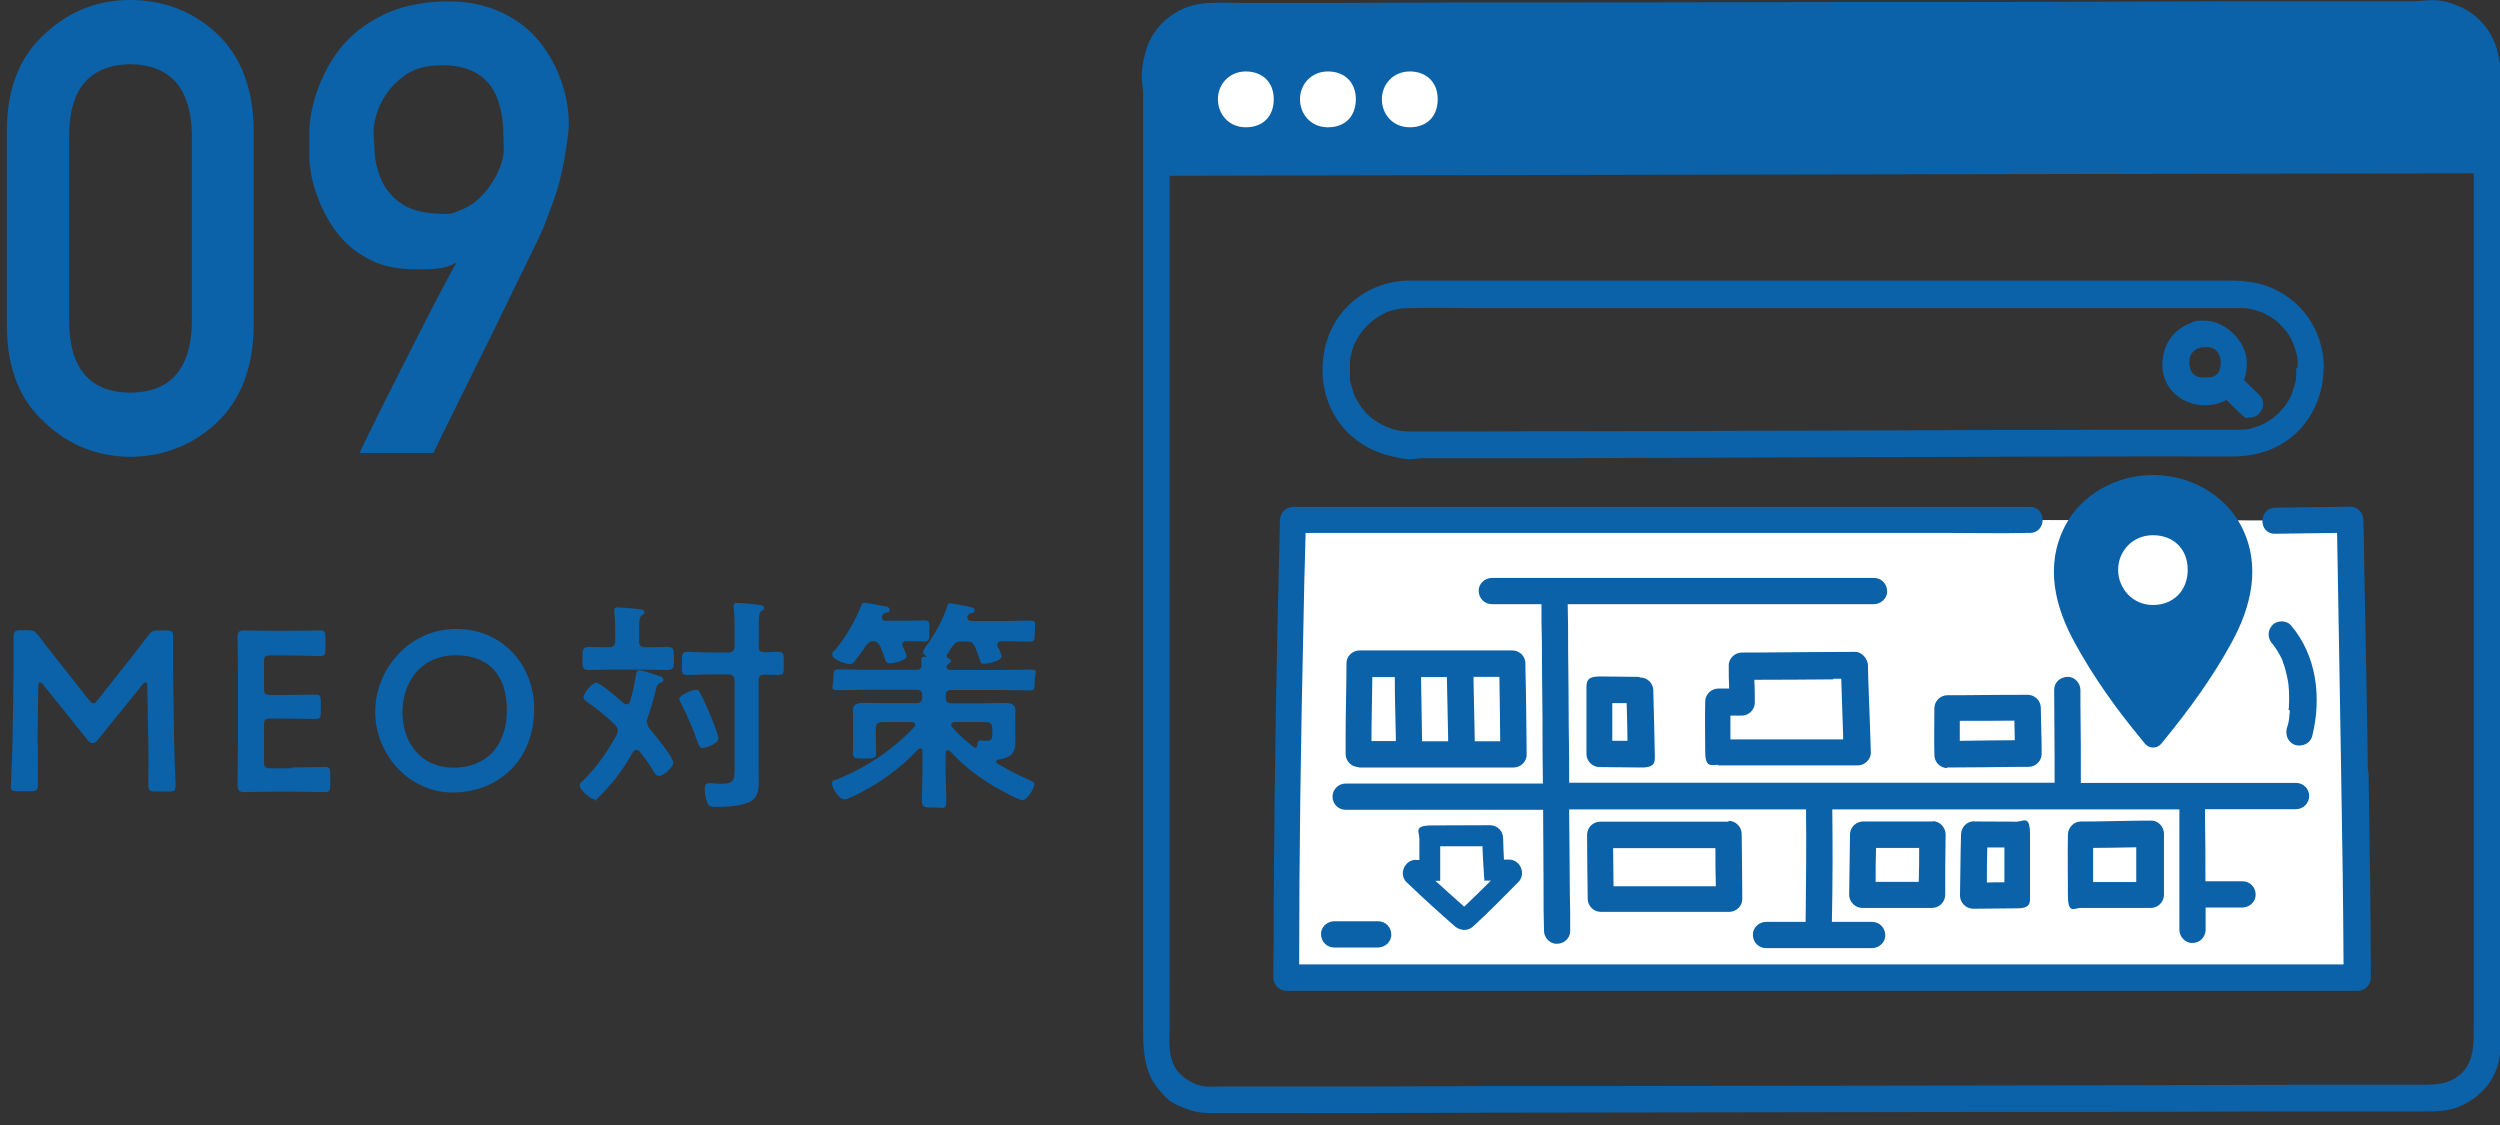 <?xml version="1.0" encoding="UTF-8"?>
<svg id="_レイヤー_1" data-name=" レイヤー 1" xmlns="http://www.w3.org/2000/svg" version="1.1" viewBox="0 0 1200 540">
  <rect x="0" y="0" width="1200" height="540" fill="#333333" stroke="none"/>
  <defs>
    <style>
      .cls-1 {
        fill: #0b62a9;
      }

      .cls-1, .cls-2 {
        stroke-width: 0px;
      }

      .cls-2 {
        fill: #fff;
      }
    </style>
  </defs>
  <g>
    <path class="cls-1" d="M3.3,61.9c.2-19.9,6.4-35.2,18.5-45.9C33.2,5.4,46.8,0,62.5,0s30.1,5.3,41.4,16c11.6,10.7,17.5,26.1,17.9,46v95.1c-.4,19.8-6.4,35.1-17.9,45.9-11.4,10.6-25.2,16.1-41.4,16.3-15.8-.2-29.4-5.6-40.7-16.2-12.1-10.7-18.3-26-18.5-45.8V62h0ZM92.1,63.8c-.6-21.6-10.4-32.7-29.5-33-19.2.4-29,11.4-29.4,33v91.6c.4,21.8,10.2,32.9,29.4,33.1,19.1-.2,28.9-11.2,29.5-33.1,0,0,0-91.6,0-91.6Z"/>
    <path class="cls-1" d="M172.6,217.5s.7-1.8,2.5-5.4c1.8-3.6,4.1-8.3,6.9-14s6.1-12.1,9.6-19.1,7-13.9,10.5-20.7,6.7-13.1,9.7-18.8,5.4-10.2,7.3-13.5c-2.9,1.7-6.1,2.7-9.7,3-3.6.3-7.8.4-12.5.2-6.5-.2-12.2-1.4-17.1-3.5-4.9-2.2-9.1-4.9-12.6-8.1s-6.5-6.9-8.9-10.9-4.3-7.9-5.7-11.7c-1.4-3.8-2.5-7.3-3.1-10.6-.6-3.3-1-5.9-1-7.8v-14.3c0-1.9.2-3.6.4-5s.4-2.4,1-5.3c.5-2.8,1.6-6.2,3-10.1,1.5-3.9,3.5-8.2,6.2-12.6,2.7-4.5,6.1-8.7,10.4-12.6,4.3-3.9,9.6-7.3,15.8-10.2,6.3-2.9,13.7-4.7,22.3-5.5,9-.8,16.9-.2,23.7,1.6,6.8,1.8,12.7,4.6,17.7,8.1,4.9,3.5,9,7.7,12.3,12.4s5.8,9.5,7.6,14.4c1.8,4.9,3,9.6,3.6,14.2s.7,8.5.3,11.8c-.6,4.8-1.2,9.1-1.9,12.9-.7,3.8-1.5,7.4-2.4,10.9s-2,6.9-3.2,10.2-2.6,7-4.1,10.9c-.4,1.1-1.5,3.5-3.2,7.1s-3.9,8.1-6.5,13.4c-2.6,5.3-5.5,11.1-8.6,17.6s-6.3,12.9-9.5,19.4c-7.6,15.4-16.1,32.5-25.4,51.5h-35.4,0ZM179.3,61.3c0,3.8.2,8.1.6,12.7.4,4.6,1.6,9,3.5,13.1s5,7.6,9.1,10.5,10,4.6,17.5,5,7.1-.3,10.2-1.4c3.1-1.1,5.8-2.6,8.1-4.5s4.4-4,6.1-6.4,3.2-4.7,4.3-7,1.9-4.5,2.4-6.4.7-3.5.7-4.7c0-2.5-.2-5.2-.2-8.3s-.3-6.2-.9-9.3c-.5-3.2-1.5-6.2-2.7-9.1-1.3-2.9-3.1-5.4-5.5-7.6s-5.4-3.9-9.1-5.1c-3.7-1.2-8.3-1.7-13.8-1.4-6.1.3-11.1,1.8-15,4.6s-7,5.8-9.2,9.2c-2.3,3.4-3.8,6.6-4.7,9.8s-1.3,5.3-1.3,6.5v-.2h-.1Z"/>
  </g>
  <g>
    <path class="cls-1" d="M18.2,357c-.1,3.8,0,17,0,19.5s-.5,3.3-3.3,3.3h-6.5c-2.4,0-3.2-.5-3.2-2.2s.7-13.4.8-21.3l.5-32.6v-17.9c0-2.2.4-3.3,3.2-3.3h3.6c2.7,0,3.5.4,5.2,2.6,3.1,4.1,6.2,8.2,9.4,12.1l14.8,18.8c.9,1.1,1.4,1.6,2.1,1.6s1.2-.5,2.1-1.6l14.5-18.4c3.2-3.9,6.4-8.2,9.6-12.4,1.7-2.2,2.5-2.6,5.2-2.6h3.6c2.7,0,3.3.5,3.3,3.3v17.9l.5,32.6c0,5.8.7,18.5.7,20.2,0,2.9-.3,3.3-3.1,3.3h-6.7c-2.7,0-3.3-.5-3.3-3.3s.2-13.5,0-19.4l-.5-28c0-1.1-.3-1.7-.8-1.7s-.9.3-1.4,1l-21.8,26.9c-.7.8-1.3,1.3-2.3,1.3s-1.6-.7-2.2-1.3l-21.6-26.9c-.5-.7-1-1-1.4-1s-.8.7-.8,1.7l-.4,27.9h.2Z"/>
    <path class="cls-1" d="M140,368.4c5.2,0,15-.3,15.8-.3,2.3,0,2.7.7,2.7,3.2v5.7c0,2.5-.4,3.2-2.7,3.2s-10.6-.2-15.8-.2h-8.4c-5.1,0-13.7.2-14.5.2-2.4,0-3.1-.9-3.1-3.5,0-6.1.2-13,.2-18.2v-34.2c0-5.3,0-12.6-.2-18.2,0-2.6.7-3.5,3.1-3.5s9.4.2,14.5.2h6.1c5.2,0,15-.2,15.8-.2,2.3,0,2.7.7,2.7,3.2v5.9c0,2.5-.4,3.2-2.7,3.2s-10.6-.3-15.8-.3h-7.7c-2.7,0-3.3.5-3.3,3.3v12.4c0,2.7.5,3.3,3.3,3.3h5.5c5.1,0,15-.2,15.8-.2,2.3,0,2.7.7,2.7,3.2v5.3c0,2.5-.4,3.2-2.7,3.2s-10.7-.2-15.8-.2h-5.5c-2.7,0-3.3.5-3.3,3.3v17.3c0,2.7.5,3.3,3.3,3.3h10v-.4h0Z"/>
    <path class="cls-1" d="M256.4,340.2c0,25.6-18.2,40.2-39.1,40.2s-37.2-18.3-37.2-38.7,16.2-39.8,38.9-39.8,37.4,17.9,37.4,38.3h0ZM193.2,341.9c0,14.7,8.9,26.6,24.5,26.6s25.6-10.4,25.6-27.6-9-26.4-24.6-26.4-25.5,11.7-25.5,27.4Z"/>
    <path class="cls-1" d="M310.7,347.1c0,1.2.5,2,1.2,2.8,2.1,2.3,11.3,13.7,11.3,16.1s-4.8,6.4-6.7,6.4-2.1-1.2-4-4.1c-1.2-1.9-2.9-4.4-5.5-7.6-.4-.4-.8-.8-1.5-.8s-1.3.5-1.7,1.1c-4.1,7.4-9.2,14.4-15.2,20.4s-2.1,2.3-3.2,2.3c-2.1,0-7.1-4.8-7.1-6.5s1.2-2,1.7-2.6c6.5-6.5,11.8-14,16.1-22.1.2-.7.4-1.2.4-2s-.5-1.7-1.2-2.5c-4.1-4-8.7-7.8-13.5-11.1-.9-.7-1.7-1.3-1.7-2.5s3.9-6.7,6-6.7,11.4,8.2,13.3,9.9c.4.3.9.5,1.4.5.9,0,1.3-.7,1.6-1.4,1.4-4.6,2.2-8.3,2.9-13,.2-1,.5-2,1.7-2s7.2,2,8.9,2.6c1.1.3,2.5.7,2.5,1.9s-.9,1.2-1.5,1.5c-1.6.8-1.7,2-2.2,3.8-1.1,4.7-2.5,9.2-4,13.7-.2.7-.3,1.1-.3,1.7l.3.2h0ZM306.7,307.6c0,2.2.9,3.1,3.1,3.1,3.6.1,7.3-.2,10.5-.2s3.2,1.5,3.2,5.6,0,5.5-3.3,5.5-7-.2-10.4-.2h-16.5c-3.5,0-7,.2-10.5.2s-3.2-1.5-3.2-5.5-.1-5.6,3.2-5.6,6.2.3,9.4.2c2.2,0,3.1-.9,3.1-3.1v-5.2c0-2.8-.1-5.6-.4-8.2,0-.3-.1-.9-.1-1.2,0-1.3.9-1.5,2-1.5s8.4.7,10.1.9c.9.1,2.4.2,2.4,1.4s-.4,1-1.3,1.6c-1.1.9-1.2,2.7-1.2,6.3v5.9h-.1ZM337.4,359.1c-1.4,0-2-1.3-2.4-2.5-2.3-6.4-4.9-12.9-8.1-19-.3-.5-.8-1.5-.8-2.2,0-1.8,6.2-4.3,7.8-4.3s1.6.8,2.2,1.6c1.5,2.8,2.7,5.7,4,8.6,1,2.2,4.7,11.1,4.7,13,0,3.1-6.7,4.7-7.5,4.7h0ZM364.1,310.2c0,2.1.8,2.8,2.8,2.9,2,0,4.8-.2,6.7-.2,2.8,0,2.6,1.3,2.6,5.6s.2,5.5-2.5,5.5-4.7-.2-6.8-.2c-2.1.1-2.8,1-2.8,2.9v41.1c0,2.6.1,5.3.1,8s-.5,6.7-3.2,8.4c-3.7,2.6-11.2,3.1-15.7,3.1s-4.8,0-5.8-2c-.8-1.7-1.2-4.7-1.2-6.5s.2-2.9,2.2-2.9,3.4.3,5.8.3c6.5,0,6.3-2.2,6.3-8.4v-41c0-2.1-.9-3.1-3.1-3.1h-8.9c-3.7,0-7.7.3-10.7.3s-2.6-1.5-2.6-5.6-.1-5.5,2.6-5.5,7.1.3,10.7.3h8.9c2.2,0,3.1-1,3.1-3.1v-9.7c0-2.9-.1-5.7-.4-8.4,0-.3-.1-.8-.1-1.1,0-1.3.9-1.5,2-1.5s7.5.5,9.2.8c1.5.2,3.4.2,3.4,1.5s-.4,1-1.3,1.6c-1.1.9-1.2,3.2-1.2,6.5v10.4h-.1Z"/>
    <path class="cls-1" d="M464.5,296.7c0,1,.9,1.4,1.9,1.4h16.7c3.7,0,7.3-.2,11-.2s2.6,1.1,2.6,5.1,0,5-2.5,5-7.3-.2-11.1-.2h-2.3c-1.1,0-2.1.4-2.1,1.6s.1.7.2,1,.3.8.7,1.4c.5,1.2,1.2,2.7,1.2,3.2,0,2.3-6.7,3.6-8.5,3.6s-1.5-.7-2.3-2.9c-.4-1.2-1-2.9-2-5.3-1.1-2.1-1.9-2.5-4.1-2.5h-2.2c-2.4,0-3.2.4-4.6,2.4-.9,1.2-1.6,2.5-2.5,3.8-.2.2-.2.4-.2.7,0,.7.4,1.1,1,1.3.7.2,1,.4,1,1.1s-.4,1-1.2,1.5c-.3.3-.9.9-.9,1.4,0,1.2,1.4,1.5,2.3,1.5h24.5c4.4,0,8.8-.2,13.2-.2s2.4,1.2,2.4,5,.1,5-2.4,5c-4.4,0-8.8-.2-13.2-.2h-24.5c-1.9,0-2.6.8-2.6,2.5v1.4c0,1.7.8,2.5,2.6,2.5h15.5c3.2,0,6.2-.2,9.4-.2s5.9.2,5.9,3.5-.1,2.8-.1,5.5v5.7c0,1.3.1,2.7.1,4,0,5.7-2.4,7.6-8.2,8.5-.5.1-1,.4-1,1s.2.7.5.9c4.6,2.8,9.6,5.3,14.5,7.5,1.6.8,3.3,1.3,3.3,2.5,0,2-3.7,7.6-5.6,7.6s-8.9-4-10.6-4.9c-9.2-5-17.3-11-24.4-18.8-.2-.2-.5-.3-.9-.3-.8,0-1,.5-1.1,1.2v8.5c0,4.8.3,9.6.3,14.4s-1.2,3.4-5.9,3.4-5.8,0-5.8-3.4.3-9.6.3-14.4v-9.3c-.1-.7-.3-1.3-1.1-1.3s-.5.2-.9.4c-8.7,9.4-20,17.4-31.6,22.8-1.1.4-2.9,1.3-4,1.3-2.3,0-5.8-5.2-5.8-7.4s1.2-1.6,3.2-2.5c13.6-5.7,26.3-14.1,36.4-25,.2-.3.3-.5.3-1,0-.9-.8-1.1-1.5-1.2h-14.3c-2.2,0-3.1.9-3.1,3.1v4.9c0,2.3.1,4.6.1,7s-1.2,2.5-5.5,2.5-5.6.1-5.6-2.5.1-4.7.1-7v-6.8c0-2.6-.1-5.2-.1-6.9,0-3.6,3.4-3.5,6.1-3.5s6,.1,8.9.1h15.6c1.8,0,2.6-.8,2.6-2.5v-1.4c0-1.7-.8-2.5-2.6-2.5h-24.4c-4.4,0-8.8.2-13.2.2s-2.4-1.3-2.4-5,0-5,2.4-5c4.4,0,8.8.2,13.2.2h24.4c1.6,0,2.4-.7,2.4-2.4-.1-.8-.2-2-.2-2.5,0-1.4,1.2-1.4,2.2-1.4s.3-.1.3-.2-.1-.2-.2-.2c-.7-.4-1.4-1-1.4-1.9s2-3.5,2.6-4.3c3.7-5.5,6.9-11.3,8.9-17.4.3-.9.4-1.6,1.4-1.6s5,.8,6,1c4.3.8,5.8,1,5.8,2.4s-.9,1.1-1.4,1.2c-1.1.3-1.4.4-2,1.6-.1.3-.2.5-.2.9h.3ZM423.4,296.7c0,1,.9,1.3,1.7,1.3h8.4c3.5,0,7.1-.2,10.1-.2s2.5,1.3,2.5,5.1.1,5-2.5,5-5.7-.2-8.5-.2c-1.1.1-2,.4-2,1.6s.1.7.2,1c.4.9,1.9,3.9,1.9,4.7,0,2.1-6.3,3.4-8,3.4s-2.1-.8-2.4-2c-.8-2.3-1.3-4-2.3-6.1-.9-1.6-1.6-2.4-3.4-2.6-1.7.2-2.5,1-3.5,2.3-1.4,2.3-3.2,4.4-4.7,6.5-.9,1.2-1.4,2.3-3.1,2.3s-8.3-2.2-8.3-4.5,1-1.7,1.3-2.2c5.1-6.2,9.9-14.3,12.8-21.8.2-.7.7-1,1.3-1,1.3,0,7.7,1.4,9.4,1.6,1.1.2,2.7.4,2.7,1.9s-.9,1-1.4,1.2c-1.2.3-1.5.4-2.2,1.7-.1.2-.2.5-.2.9h.2ZM476.3,349.7c0-2.2-.9-3.1-3.1-3.1h-15c-.9.1-1.6.3-1.6,1.3s.2.7.4,1c2.8,3.5,6.9,7,10.5,9.8.2.1.3.2.7.2s.8-.5.9-1c0-1.2.1-2.5,1.6-2.5s.8,0,1,.1c.5.1,1.1.1,1.7.1,2.9,0,2.9-1.3,2.9-3.2v-2.8h0Z"/>
  </g>
  <g>
    <g>
      <g>
        <g>
          <path class="cls-1" d="M1102.2,176.8v3c0,1.1-.2,2.2,0,1.2,0,.7-.2,1.5-.4,2.2-.3,1.3-.6,2.6-1.1,3.9s-.4,1.2-.6,1.8c.3-.8,0,0,0,.2-.2.3-.3.7-.5,1.1-.5,1.2-1.2,2.3-2,3.4s-.7,1.2-1.2,1.8c.5-.7-.5.6-.7.8-.8.9-1.8,2-2.7,2.8s-1.1.9-1.7,1.5,0,0,0,0c-.3.2-.6.4-.9.6-1.1.7-2.2,1.5-3.4,2.1s-1.3.6-1.9.9-.9.4-.3.2-.5.2-.6.2c-1.3.4-2.5.8-3.8,1.2s-1.5.3-2.2.4-.6,0-.9.1c.6,0,0,0-.2,0-2.7.2-5.7.1-8.4.1h-35c-16,0-31.7,0-47.5.1-18.5,0-37.1,0-55.6.1-18.6.1-39.7.1-59.5.2-19.5,0-39.2.1-58.7.2-17.8,0-35.7.1-53.6.1s-29.5,0-44.2.1-20.1,0-30,0-7.7.1-11.3-.2,0,0,0,0c-.3,0-.6,0-.9-.1-.7-.1-1.5-.2-2.2-.4-1.5-.3-2.7-.7-4.1-1.3s.2.1-.7-.3-1.3-.6-2-.9c-1.2-.6-2.5-1.5-3.6-2.2s-1.3-.9-1.1-.7-.8-.7-1.2-1.1c-1.1-.9-2.1-2-2.9-3s-.7-.8-1.2-1.5c.5.7-.4-.7-.6-.9-.7-1.2-1.6-2.4-2.2-3.7s-.5-1.1-.7-1.7,0,0,0,0c0-.4-.3-.7-.4-1.2-.4-1.5-.8-2.7-1.2-4.1s-.2-1.2-.3-1.9,0-1.1,0-.4,0-.6,0-.7v-7.7c0,.9,0,0,0-.2.2-1.5.5-2.8.9-4.2.8-2.8,1.2-3.8,2.9-6.7,2.5-4.1,6-7.8,10.2-10.2s3.8-2.1,6.7-2.9,2.6-.6,3.9-.8.6,0,.9-.1c0,0-.8,0,0,0s1.8-.1,2.6-.1c10.6-.3,21.1,0,31.8,0h352.3c11.2,0,7.3,0,10.8,0h5.6c1.9,0,2.3.2,1.2,0,.6,0,1.2.2,1.9.3,1.5.3,2.8.6,4.1,1.1s.7.3,1.2.4.9.3.4.1.9.4,1.2.5c1.3.6,2.5,1.3,3.7,2.1s1.2.7,1.8,1.2c-.7-.5.4.3.6.5.9.8,2,1.8,2.8,2.7s.9,1.1,1.5,1.7c.6.8,0-.2.5.6.6.8,1.5,2.2,2.1,3.3s.6,1.2.9,1.9.6,1.7.3.7c.5,1.2.8,2.5,1.3,3.8.4,1.3.6,2.6.8,4,0-.9,0,.5,0,.8v2.6c0,8.2,12.6,8.2,12.5,0,0-12.5-5.8-24.8-15.6-32.4-8.2-6.5-17.7-9.1-28-9.1h-385c-12.6,0-13.4-.3-19.8,1.1-12,2.7-22.9,11.2-28.1,22.6-5.2,11.4-5.7,25.8,0,37.8s16.1,19.5,27.9,22.5,10.9,1.2,16.5,1.2h50.5c16.8,0,33.6,0,50.3-.1,19.2,0,38.4-.1,57.7-.2,19.3-.1,40.7-.1,61-.2,19.7,0,39.6-.1,59.2-.2s35.2,0,52.8-.1c17.6-.1,27.7,0,41.5,0h15.2c11.3,0,21.8-3.2,30.3-10.9,8.6-7.8,13.5-19.6,13.5-31.5s-12.5-8.2-12.5,0h0v-.3l-.6.3h0,0Z"/>
          <g id="search_icon" data-name="search icon">
            <path class="cls-1" d="M1058.3,153.9c-8.9.1-16.9,5.8-19.4,14.5s0,16.8,6.1,21.5c6.6,5.4,16.5,6.1,23.9,2,7.3-3.8,10.5-12.5,9.3-20.5s-9.8-17.3-19.9-17.5c-10-.2-6.5,2.9-6.3,6.3.2,3.3,2.7,6.3,6.3,6.3s.7,0,1.2,0c1.5,0-1.5-.3,0,0s1.2.2,1.8.4.9.7,0-.1c.2.2.6.3.9.4s.4.2.6.3.4.2.5.3c.5.3.3.2-.4-.3.3.4.8.7,1.3,1.2s.4.5.6.7c-1.1-.8-.5-.7-.2-.1s.5.9.8,1.6c.6,1.1-.4-1.5,0-.2s.2.7.3,1.2,0,.5.2.8v.3c.2.6,0,.4,0-.6v2.9c0,.6-.4,1.3,0-.2-.2.6-.2,1.3-.4,2s-.2.6-.3.9c-.3,1.1.6-1.1.2-.4s-.5.9-.8,1.6-.9.8.2-.3c0,.1-.2.3-.4.4-.2.2-.4.4-.6.6s-.3.3-.4.4c-.4.4-.3.2.5-.4-.4.2-.8.5-1.3.7s-.5.2-.8.4c1.5-.8.9-.3.4-.2s-1.2.3-1.8.4-1.5,0,.2,0h-4.1c-1.3,0,1.6.3.2,0s-1.2-.2-1.8-.4-.5-.2-.7-.2c.9.4,1.2.5.6.2-.2,0-.3-.2-.5-.3-.4-.2-.8-.5-1.3-.7,1.3.6.8.6.3.2s-.4-.4-.6-.6-.2-.3-.4-.4c-.7-.8.8,1.3.2.3s-.6-1.1-.9-1.7c-.5-1.1.5,1.6,0,.3s-.2-.6-.3-.9c0-.5-.2-1.1-.4-1.7-.3-1.3,0,1.6,0,.2s0-.7,0-1.1c0-.6.2-1.6,0-2.2v.9-.6c0-.3,0-.6.2-.9s.2-.6.3-.9c.3-.9-.7,1.5,0,0s.8-1.1,1.1-1.8c-.5,1.2-.6.7,0,.2s.4-.5.7-.7.5-.4.7-.6c-.7.6-.9.7-.4.3,0,0,.3-.2.4-.3.2-.1.5-.3.7-.4s.4-.2.6-.3c.5-.2.4-.2-.5.2.6,0,1.5-.4,2.1-.6h.3c.6-.2.5-.1-.5,0,.3.1,1.2,0,1.6,0,3.3,0,6.5-2.8,6.3-6.3s-2.7-6.4-6.3-6.3h.3-.2v-.2h0,0Z"/>
            <path class="cls-1" d="M1064.9,188.2c3.4,3.4,6.9,6.9,10.5,10.3,3.5,3.3,2.7,1.9,4.5,1.9s3.4-.6,4.5-1.9,1.9-2.7,1.9-4.5-.6-3.3-1.9-4.5c-3.5-3.3-7-6.8-10.5-10.3s-2.8-1.9-4.5-1.9-3.4.6-4.5,1.9-1.9,2.7-1.9,4.5.6,3.2,1.9,4.5h0Z"/>
          </g>
        </g>
        <g id="map">
          <path class="cls-2" d="M974.3,249.6s-325.1-.3-353.7-.3c-2.1,80.1-3.2,163.1-3.2,219.7,56.1,0,184.1-.2,257-.3,72.9,0,200.8.2,257,.3,0-56.6-3.2-219.7-3.2-219.7l-36,.5"/>
          <g>
            <path class="cls-1" d="M1136.6,370.3c-.5-33.4-1.1-66.8-1.8-100,0-6.9-.2-14-.4-20.8,0-3.4-2.8-6.4-6.3-6.3-12,.2-24,.3-36,.5-8.2.1-8.2,12.7,0,12.5l29.7-.4c.3,17.3.6,34.6.9,52.1.6,37.1,1.3,74.2,1.8,111.3.2,14.6.3,29.1.4,43.7h-501.3c0-53.6.8-107.3,2-160.9.3-15.4.6-30.9,1.1-46.2h307.3c13.3,0,26.5.3,39.8,0h.5c8.2,0,8.2-12.5,0-12.5h-353.6c-3.5,0-6.2,2.8-6.3,6.3-1.6,59.7-2.6,119.5-3,179.2,0,13.5,0,27-.2,40.5,0,3.4,2.8,6.3,6.3,6.3h514.2c3.4,0,6.3-2.8,6.3-6.3,0-33-.6-65.9-1.1-98.8h0v-.3h-.3Z"/>
            <path class="cls-1" d="M986.6,375.7h-233.4c0-8.7,0-17.5-.2-26.2,0-12.7-.2-25.6-.3-38.2,0-7.1,0-14.3-.2-21.3h147c3.3,0,6.5-2.8,6.3-6.3,0-3.4-2.7-6.3-6.3-6.3h-183.4c-3.3,0-6.5,2.8-6.3,6.3,0,3.4,2.7,6.3,6.3,6.3h23.8c0,5.9,0,11.7.2,17.5,0,12.3.2,24.9.3,37.2,0,10.5,0,20.8.2,31.4h-94.7c-3.4,0-6.3,2.8-6.3,6.3s2.8,6.3,6.3,6.3h94.8c0,11.8.2,23.5.2,35.3s0,14.5.2,21.6v1.1c0,3.3,2.8,6.5,6.3,6.3,3.4,0,6.4-2.7,6.3-6.3,0-6.4,0-12.7-.2-19.3,0-11.9-.2-23.7-.3-35.6v-3.3h113.7c.2,18,0,35.9-.2,54h-19c-3.3,0-6.5,2.8-6.3,6.3,0,3.4,2.7,6.3,6.3,6.3h50.9c3.3,0,6.5-2.8,6.3-6.3,0-3.4-2.7-6.3-6.3-6.3h-19.3c.4-18,.4-35.9.2-54h166.6v57.8c0,3.3,2.9,6.5,6.3,6.3,3.5,0,6.2-2.7,6.3-6.3v-10.7h17.7c3.3,0,6.5-2.8,6.3-6.3,0-3.4-2.7-6.3-6.3-6.3h-17.8c0-10.4,0-20.6-.2-31.1v-3.5h43.7c3.4,0,6.3-2.8,6.3-6.3s-2.8-6.3-6.3-6.3h-103.3c0-12.5,0-25.3-.2-37.8v-6.8c0-3.3-2.8-6.5-6.3-6.3-3.4.1-6.4,2.7-6.3,6.3,0,10.9.2,21.8.2,32.8v11.8h.4,0Z"/>
            <path class="cls-1" d="M679.7,412.7c-5.5,0-8.5,6.9-4.5,10.8.6.5,1.2,1.2,1.9,1.8,6.9,6.6,14.1,13.1,21.2,19.3,2.6,2.2,6.3,2.5,8.9,0,7.5-6.9,14.6-14.1,21.6-21.2,3.8-3.8,1.1-10.8-4.5-10.8h-2.4c-.2-3.4-.3-6.8-.4-10.2,0-3.4-2.7-6.3-6.3-6.3-9.1,0-18.4.1-27.6.1s-6.4,2.8-6.3,6.3v10.3h-2,.4,0Z"/>
            <path class="cls-2" d="M702.7,435.1c-4.9-4.3-9.4-8.4-13.7-12.3h2.3v-16.6c3.4,0,6.8,0,10.2,0,3.4,0,6.7,0,10.1,0,0,2.3.2,4.7.3,7.1l.6,9.4h3.1c-4.2,4.2-8.5,8.5-12.8,12.5Z"/>
            <path class="cls-1" d="M927.5,394.3h-33.2c-3.4,0-6.3,2.8-6.3,6.3-.2,9.6-.2,19.2-.4,28.9,0,3.4,2.9,6.3,6.3,6.3h33.5c3.4,0,6.3-2.8,6.3-6.3,0-9.7,0-19.3.2-29,0-3.3-2.9-6.5-6.3-6.3h0ZM921.2,406.9c0,5.5,0,10.9-.2,16.4h-20.7c0-5.5,0-10.8.2-16.3h20.7Z"/>
            <path class="cls-1" d="M947.6,394.2c-3.5,0-6.2,2.8-6.3,6.3-.3,9.8-.3,19.6-.5,29.4,0,3.4,2.9,6.3,6.3,6.3,7,0,14.1-.2,21-.2s6.3-2.8,6.3-6.3v-29c0-9.6-2.8-6.5-6.3-6.3-6.9,0-13.9-.1-20.7-.1h.2ZM962.1,406.9v16.6c-2.7,0-5.7,0-8.4.1,0-5.7,0-11.1.2-16.8h8.3,0Z"/>
            <path class="cls-1" d="M1032,393.9c-9,0-18.1.3-27,.4h-6.1c-3.4,0-6.2,2.8-6.3,6.3-.2,9.6,0,19.3,0,28.9s2.8,6.3,6.3,6.3h33.5c3.4,0,6.3-2.8,6.3-6.3v-29.3c0-3.3-2.8-6.5-6.3-6.3h-.4ZM1004.8,407c6.8,0,13.9-.2,20.6-.3v16.7h-20.7v-16.4h0Z"/>
            <path class="cls-1" d="M934.5,368.4c11.1,0,22.5-.2,33.6-.3h5.6c3.4,0,6.3-2.8,6.3-6.3,0-7-.3-14.2-.4-21.1v-.9c0-3.4-2.8-6.3-6.3-6.3-10.6,0-21.2.1-31.9.2h-6.6c-3.4,0-6.3,2.8-6.3,6.3,0,7.5-.2,14.9,0,22.4,0,3.4,2.8,6.3,6.3,6.3h-.2v-.2h0ZM966.9,345.8c0,3.2.2,6.3.2,9.5-8.6,0-17.2.2-25.8.3h-.6v-9.6c8.7,0,17.4,0,26.1-.1h0Z"/>
            <path class="cls-1" d="M829.7,394.4h-61.6c-3.4,0-6.3,2.8-6.3,6.3v.9c0,9.9.2,19.9.3,29.8,0,3.4,2.8,6.3,6.3,6.3h61.6c3.4,0,6.4-2.8,6.3-6.3,0-10.4-.2-20.6-.3-31.1,0-3.4-2.8-6.3-6.3-6.3h0v.2h0v.2ZM808.1,425.4h-33.6c0-6.1-.2-12.1-.2-18.3h49.1c0,6.1,0,12.2.2,18.3h-15.5Z"/>
            <path class="cls-1" d="M652.1,368.4h74.4c3.4,0,6.4-2.8,6.3-6.3-.2-13.9-.2-27.6-.6-41.4v-2.2c0-3.4-2.7-6.3-6.3-6.3h-73.3c-3.4,0-6.4,2.8-6.3,6.3,0,11.5-.4,23.3-.4,34.9v8.5c0,3.4,2.7,6.3,6.3,6.3v.2h-.1ZM682.2,325h12.3c.2,9.6.4,19.2.6,28.8v2h-12.5c-.2-10.3-.3-20.5-.5-30.8h.1ZM719.7,324.8c.2,10.3.3,20.6.4,31h-12.2c-.2-9.7-.4-19.4-.6-29.1v-1.8h12.5-.1ZM669.5,324.9c0,9.7.3,19.3.5,29v1.8h-11.7c0-9.6.3-19.3.4-28.9v-1.8h10.8Z"/>
            <path class="cls-1" d="M640.4,442.2c-3.3,0-6.5,2.8-6.3,6.3,0,3.4,2.7,6.3,6.3,6.3h21.1c3.3,0,6.5-2.8,6.3-6.3,0-3.4-2.7-6.3-6.3-6.3h-21.1Z"/>
            <path class="cls-1" d="M824.7,367.4h67c3.3,0,6.4-2.8,6.3-6.3-.3-11.4-.8-22.9-1.2-34.3,0-2.5-.2-5-.2-7.6s-2.8-6.5-6.3-6.3c-15.1,0-30.1.2-45.5.3h-8.7c-3.3,0-6.4,2.8-6.3,6.3,0,3.6,0,7.3.2,11h-5.2c-3.4,0-6.3,2.8-6.3,6.3-.2,8.1,0,16.1,0,24s2.9,6.3,6.3,6.3h0v.2h0ZM880.1,325.8h3.7c.3,9.1.6,18.2.9,27.3v1.8h-54.1v-11.4h5.4c3.3,0,6.4-2.8,6.3-6.3,0-3.6,0-7.3-.2-10.9,12.5,0,25.2-.1,37.7-.2l.2-.2h0Z"/>
            <path class="cls-1" d="M787,324.9c-6.4,0-12.7-.2-19.2-.2s-6.3,2.8-6.3,6.3v30.9c0,3.4,2.8,6.3,6.3,6.3,6.7,0,13.5.2,20.2.2s6.4-2.8,6.3-6.3c-.2-9.9-.4-19.8-.7-29.7v-.9c0-3.4-2.7-6.3-6.3-6.3h-.3v-.2h0ZM780.8,337.5c.2,6.1.3,12.1.4,18.1h-7.3v-18.1h6.9,0Z"/>
            <path class="cls-1" d="M1099.1,341.2c0,.6,0,1.2-.2,1.9v.3c0,2.2-.7,4.5-1.3,6.5-.7,3.2.9,6.9,4.5,7.8,3.3.7,6.9-.9,7.8-4.5,4.5-18.2,2.2-38.5-10.3-53.1-2.2-2.5-6.7-2.4-8.9,0-2.4,2.6-2.3,6.3,0,8.9,0,0,.4.4.6.7,0,0,0,.2.3.4.5.7,1.1,1.6,1.6,2.4.9,1.6,1.8,3,2.5,4.8v.3c.2.4.3.8.5,1.3.3.8.6,1.8.8,2.6.5,1.9.9,3.7,1.3,5.8,0,.4,0,.8.2,1.3v.4h0c0,.9.2,1.9.2,2.7,0,2.1.2,4.2,0,6.4,0,.8,0,1.9-.2,2.7h.5v.2h0v.2h0Z"/>
          </g>
        </g>
      </g>
      <g>
        <path class="cls-1" d="M1187.4,32.4v440.6c0,35.5,0,13.4,0,19.9s.5,15.6-5.4,21.8c-6.2,6.4-14.1,6-22.3,6h-20.1c-34.7,0-69.6,0-104.4.2-42.8,0-85.6.2-128.3.2s-88.7.2-133,.2-78.8,0-118.3.2h-68.2c-6.7,0-6.9.3-10.3-.2s-8.9-3.4-11.8-7.1c-4.9-6.3-3.9-14.1-3.9-21.3V68.5c0-35.4,0-13.1,0-19.7s-.4-11.4,0-17.2c.7-9.9,9.3-17.4,19.2-17.5s12,0,18,0c32.2,0,64.5,0,96.7-.2s81.6,0,122.4-.2c43.3,0,86.5-.2,129.7-.2s78.9,0,118.5-.2h88.8c29.5,0,10.8-.5,16,0,9.6,1.3,16.6,9.6,16.7,19.2,0,8.2,12.7,8.2,12.5,0-.2-12.3-7.3-24-18.7-29.1-11.5-5.1-15.2-2.8-23.2-2.8h-39.1c-35.5,0-71.1,0-106.6.2s-85.1.2-127.8.2-86.7.2-130.1.2-75.7,0-113.4.2h-44.4c-6.4,0-13.1-.4-19.6.3-12.7,1.6-23.7,10.6-27.1,23.1-3.4,12.4-1.2,14.2-1.2,21v428.4c0,36,0,13.5,0,20.1s0,18.4,5.8,26.4,8.7,9.1,14.6,11.4c5.9,2.3,9.8,2.2,14.9,2.2h19.6c34.9,0,69.8,0,104.7-.2,43.4,0,86.7-.2,130-.2s89.9-.2,134.8-.2,80.1,0,120.2-.2h68.8c4.1,0,8.4,0,12.4-.6,6-1.1,11.4-4,16-8.2,4.5-4,7.7-9.6,8.9-15.3,1.2-5.7.9-8.6.9-12.9V32.2c0-8.2-12.5-8.2-12.5,0l-.2.2h.2-.4Z"/>
        <path class="cls-1" d="M562.7,15.7c-4.5,4.7-7.1,10.9-7.1,17.8v50.9c-26.1,0,522.2-1.1,638.6-1.2v-50.9c0-14.2-11.4-25.6-25.7-25.6-104.2,0-466.8.8-587.3,1.1-7.1,0-13.7,2.9-18.3,7.9,0,0-.2,0-.2,0Z"/>
        <path class="cls-2" d="M598,34.3c-7.9,0-13.4,6.1-13.4,13.3s5.2,13.5,13.4,13.5,13.4-5.2,13.4-13.5-5.6-13.3-13.4-13.3Z"/>
        <path class="cls-2" d="M637.4,34.3c-7.9,0-13.4,6.1-13.4,13.3s5.2,13.5,13.4,13.5,13.4-5.2,13.4-13.5-5.6-13.3-13.4-13.3Z"/>
        <path class="cls-2" d="M676.7,34.3c-7.9,0-13.4,6.1-13.4,13.3s5.2,13.5,13.4,13.5,13.4-5.2,13.4-13.5-5.6-13.3-13.4-13.3Z"/>
        <g id="dot">
          <path class="cls-1" d="M1162.7,38.3c3.3,0,6.5-2.8,6.3-6.3s-2.7-6.3-6.3-6.3-6.5,2.8-6.3,6.3,2.7,6.3,6.3,6.3h0Z"/>
          <path class="cls-1" d="M1162.7,53.2c3.3,0,6.5-2.8,6.3-6.3s-2.7-6.3-6.3-6.3-6.5,2.8-6.3,6.3,2.7,6.3,6.3,6.3h0Z"/>
          <path class="cls-1" d="M1162.7,68.1c3.3,0,6.5-2.8,6.3-6.3s-2.7-6.3-6.3-6.3-6.5,2.8-6.3,6.3c.2,3.5,2.7,6.3,6.3,6.3h0Z"/>
        </g>
      </g>
    </g>
    <g>
      <path class="cls-1" d="M1033.4,228c-17.2,0-34.3,9.1-42.2,24.5-9.8,19-4.9,38.8,5,56.6,9,16.4,19.8,31.4,31.7,45.8l1.8,2.2c1.9,2.3,5.6,2.3,7.6,0l1.8-2.2c11.8-14.5,22.7-29.4,31.7-45.8,9.8-17.6,14.8-37.6,5-56.6-8-15.3-24.9-24.5-42.2-24.5h-.2Z"/>
      <path class="cls-2" d="M1033.4,256.9c-9.8,0-16.7,7.7-16.7,16.6s6.9,16.9,16.7,16.9,16.7-6.9,16.7-16.9-6.8-16.6-16.7-16.6h0Z"/>
    </g>
  </g>
</svg>